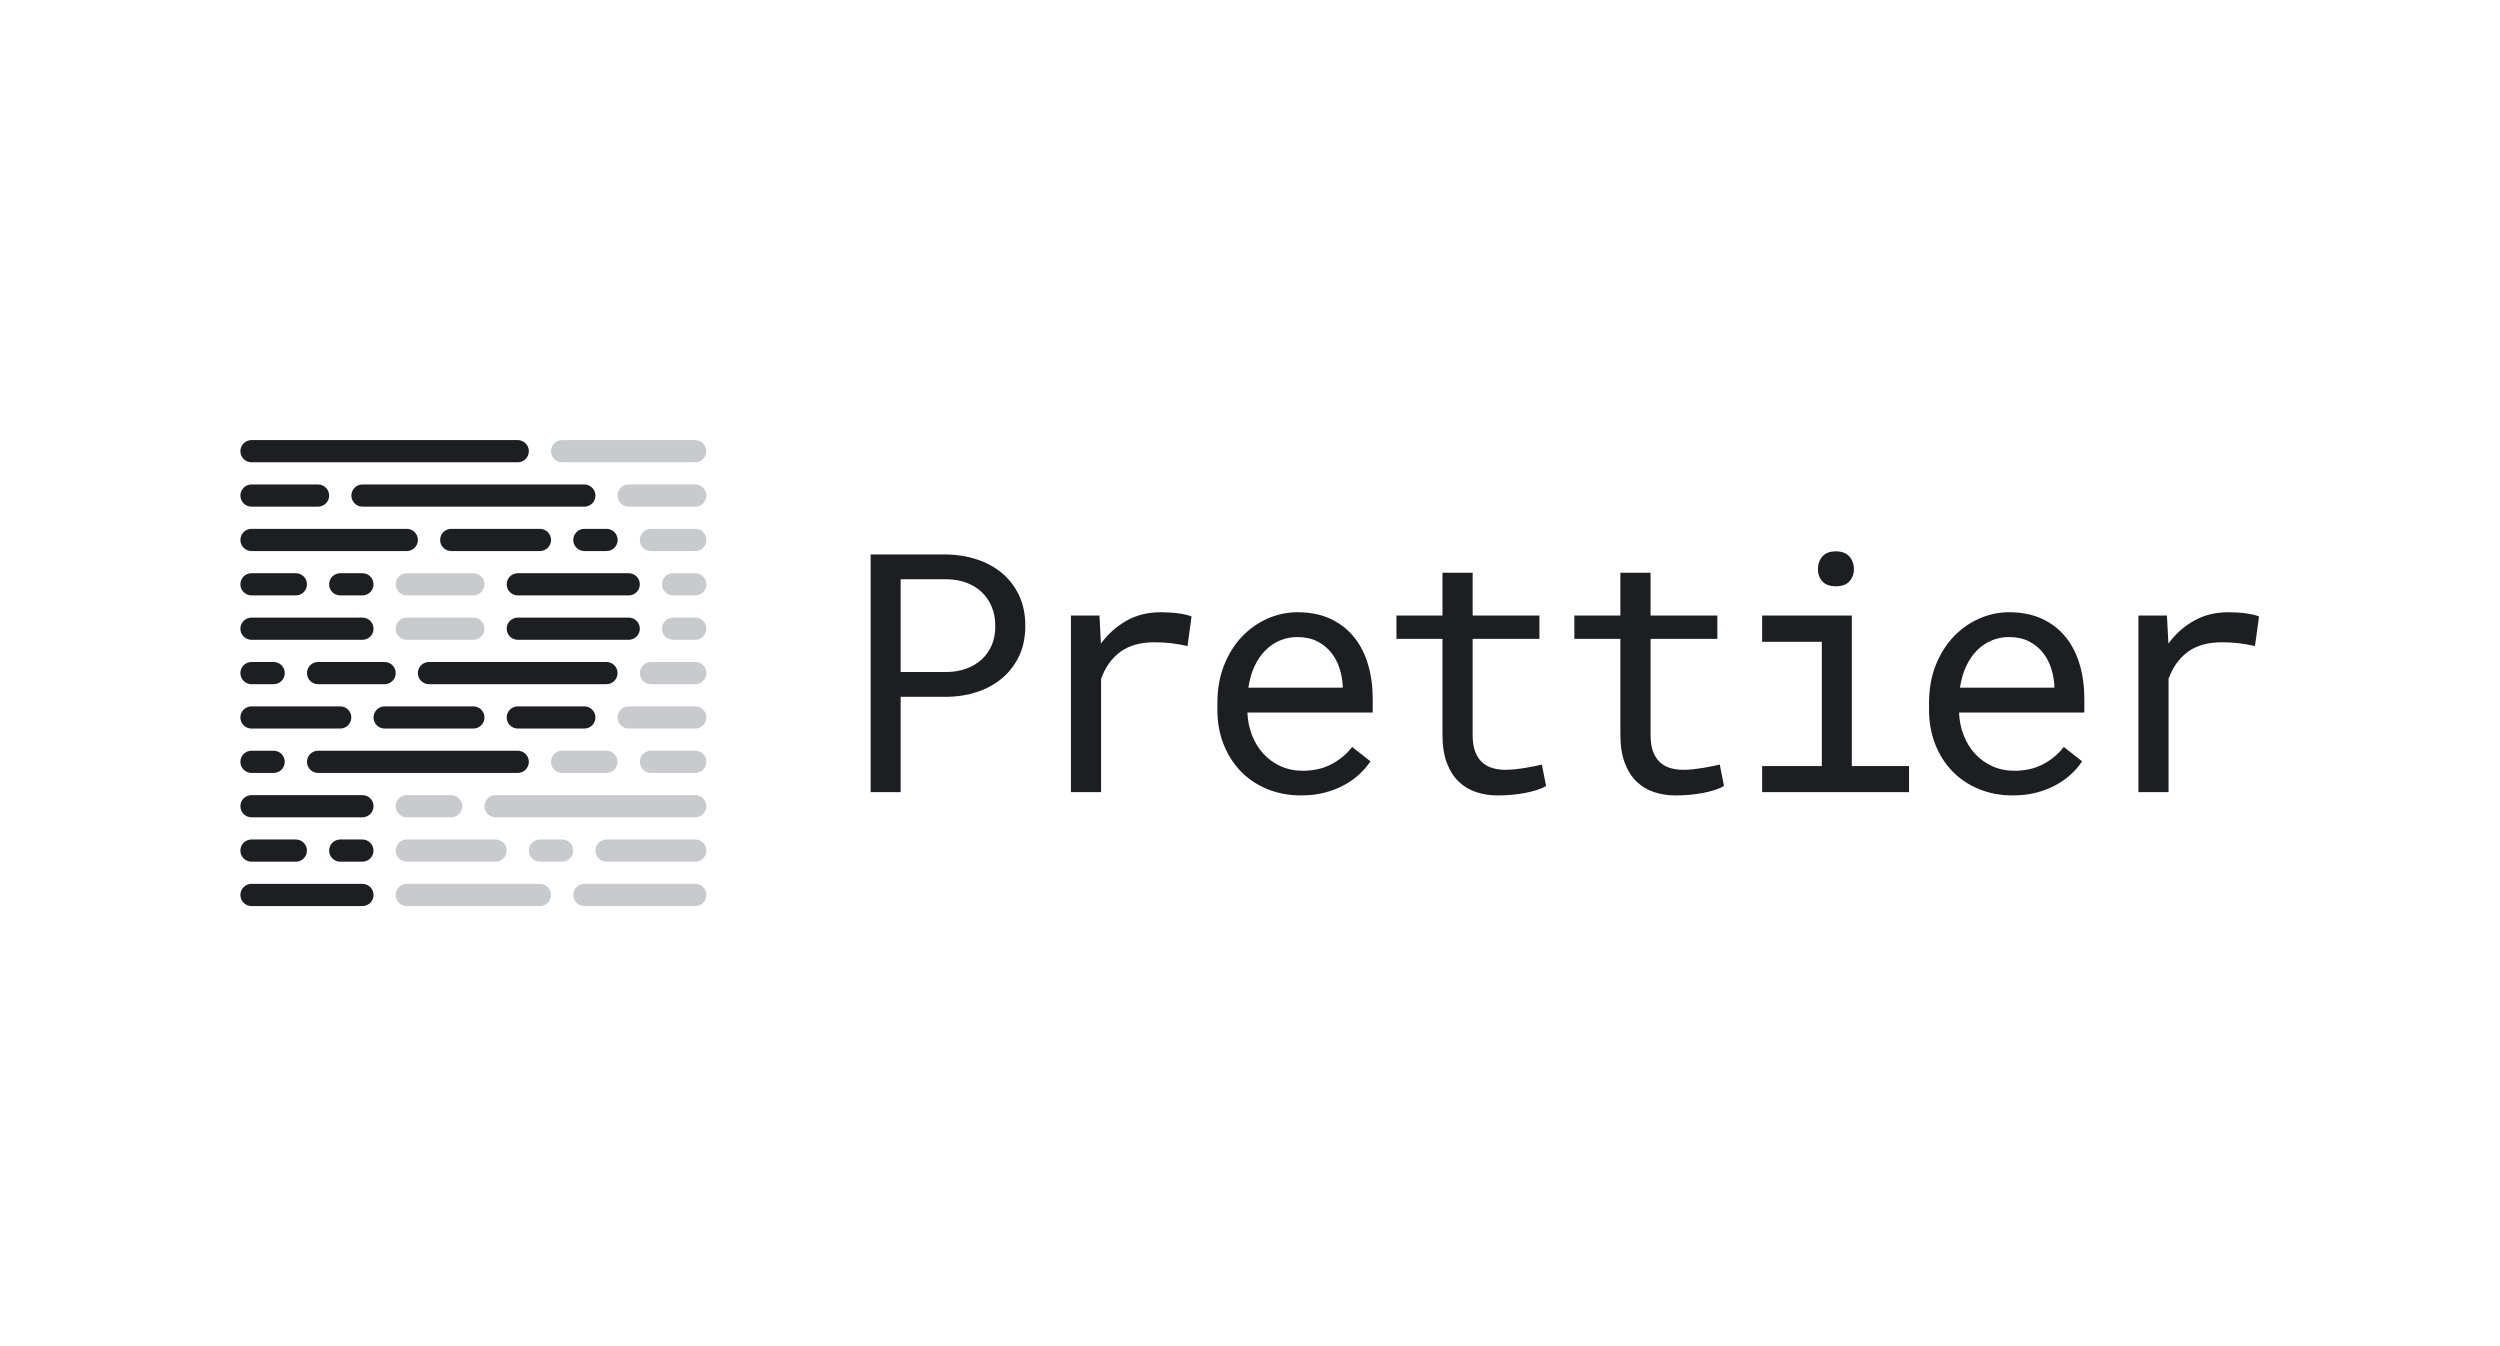 <?xml version="1.0" encoding="UTF-8"?> <svg xmlns="http://www.w3.org/2000/svg" width="104" height="56" viewBox="0 0 104 56" fill="none"><g clip-path="url(#clip0_4480_72297)"><path fill-rule="evenodd" clip-rule="evenodd" d="M37.467 28.988V32.954H36.219V23.065H39.402C39.843 23.074 40.26 23.144 40.653 23.276C41.047 23.407 41.392 23.597 41.689 23.846C41.985 24.095 42.22 24.403 42.394 24.77C42.567 25.137 42.653 25.558 42.653 26.033C42.653 26.509 42.567 26.928 42.394 27.293C42.22 27.657 41.985 27.964 41.689 28.213C41.392 28.462 41.047 28.652 40.653 28.784C40.26 28.915 39.843 28.983 39.402 28.988H37.467ZM37.467 27.955H39.402C39.69 27.951 39.955 27.904 40.198 27.816C40.441 27.728 40.652 27.602 40.832 27.439C41.012 27.276 41.152 27.078 41.254 26.845C41.355 26.612 41.405 26.346 41.405 26.047C41.405 25.748 41.355 25.479 41.254 25.238C41.152 24.998 41.013 24.795 40.835 24.627C40.658 24.46 40.447 24.331 40.202 24.24C39.956 24.149 39.69 24.102 39.402 24.097H37.467V27.955ZM48.287 25.469C48.404 25.469 48.526 25.473 48.651 25.48C48.777 25.486 48.898 25.498 49.012 25.514C49.127 25.529 49.233 25.549 49.329 25.571C49.426 25.594 49.506 25.619 49.569 25.646L49.4 26.875C49.157 26.821 48.927 26.781 48.709 26.756C48.491 26.732 48.263 26.719 48.024 26.719C47.44 26.719 46.966 26.853 46.604 27.12C46.242 27.387 45.976 27.761 45.805 28.241V32.954H44.551V25.605H45.738L45.798 26.773C46.095 26.37 46.452 26.052 46.867 25.819C47.283 25.586 47.757 25.469 48.287 25.469ZM54.13 33.09C53.618 33.09 53.147 33.002 52.717 32.825C52.288 32.648 51.92 32.402 51.615 32.085C51.309 31.768 51.071 31.392 50.9 30.957C50.729 30.523 50.643 30.049 50.643 29.538V29.253C50.643 28.659 50.738 28.128 50.927 27.66C51.115 27.191 51.366 26.795 51.679 26.471C51.991 26.148 52.346 25.9 52.744 25.727C53.142 25.555 53.55 25.469 53.968 25.469C54.495 25.469 54.954 25.561 55.348 25.744C55.741 25.928 56.068 26.181 56.329 26.505C56.59 26.829 56.784 27.21 56.913 27.65C57.041 28.089 57.105 28.564 57.105 29.076V29.64H51.891C51.905 29.975 51.969 30.289 52.083 30.584C52.198 30.878 52.355 31.135 52.556 31.355C52.756 31.574 52.995 31.747 53.274 31.874C53.553 32.001 53.861 32.064 54.198 32.064C54.643 32.064 55.039 31.974 55.385 31.793C55.731 31.611 56.019 31.372 56.248 31.073L57.01 31.67C56.889 31.856 56.737 32.034 56.555 32.203C56.373 32.373 56.163 32.524 55.924 32.655C55.686 32.786 55.416 32.892 55.115 32.971C54.814 33.05 54.486 33.09 54.13 33.09ZM53.968 26.502C53.717 26.502 53.478 26.548 53.254 26.641C53.029 26.734 52.826 26.87 52.647 27.049C52.467 27.227 52.315 27.447 52.191 27.707C52.068 27.968 51.981 28.268 51.932 28.607H55.857V28.512C55.843 28.268 55.797 28.025 55.719 27.785C55.64 27.545 55.524 27.33 55.371 27.14C55.218 26.95 55.026 26.796 54.795 26.678C54.563 26.561 54.288 26.502 53.968 26.502ZM61.262 23.826V25.605H64.04V26.576H61.262V30.57C61.262 30.855 61.298 31.091 61.37 31.276C61.442 31.462 61.541 31.61 61.666 31.721C61.792 31.832 61.937 31.91 62.102 31.956C62.266 32.001 62.44 32.024 62.624 32.024C62.759 32.024 62.898 32.016 63.042 32C63.186 31.984 63.327 31.965 63.464 31.942C63.601 31.919 63.729 31.896 63.848 31.871C63.968 31.846 64.065 31.824 64.142 31.806L64.317 32.696C64.214 32.759 64.088 32.815 63.939 32.862C63.791 32.91 63.629 32.951 63.454 32.985C63.278 33.019 63.093 33.045 62.897 33.063C62.702 33.081 62.507 33.09 62.314 33.09C61.99 33.09 61.688 33.044 61.407 32.951C61.126 32.858 60.882 32.711 60.675 32.509C60.468 32.308 60.305 32.047 60.186 31.728C60.067 31.409 60.007 31.023 60.007 30.57V26.576H58.092V25.605H60.007V23.826H61.262ZM68.663 23.826V25.605H71.442V26.576H68.663V30.57C68.663 30.855 68.699 31.091 68.771 31.276C68.843 31.462 68.942 31.61 69.068 31.721C69.194 31.832 69.338 31.91 69.503 31.956C69.667 32.001 69.841 32.024 70.025 32.024C70.16 32.024 70.3 32.016 70.444 32C70.587 31.984 70.728 31.965 70.865 31.942C71.002 31.919 71.13 31.896 71.249 31.871C71.369 31.846 71.466 31.824 71.543 31.806L71.718 32.696C71.615 32.759 71.489 32.815 71.341 32.862C71.192 32.91 71.03 32.951 70.855 32.985C70.68 33.019 70.494 33.045 70.299 33.063C70.103 33.081 69.908 33.09 69.715 33.09C69.391 33.09 69.089 33.044 68.808 32.951C68.527 32.858 68.283 32.711 68.076 32.509C67.869 32.308 67.706 32.047 67.587 31.728C67.468 31.409 67.408 31.023 67.408 30.57V26.576H65.493V25.605H67.408V23.826H68.663ZM73.305 25.605H77.035V31.867H79.416V32.954H73.305V31.867H75.788V26.699H73.305V25.605ZM75.626 23.676C75.626 23.468 75.688 23.293 75.811 23.15C75.935 23.007 76.123 22.936 76.374 22.936C76.622 22.936 76.808 23.007 76.934 23.15C77.06 23.293 77.123 23.468 77.123 23.676C77.123 23.88 77.06 24.05 76.934 24.186C76.808 24.322 76.622 24.39 76.374 24.39C76.123 24.39 75.935 24.322 75.811 24.186C75.688 24.05 75.626 23.88 75.626 23.676ZM83.735 33.09C83.222 33.09 82.751 33.002 82.322 32.825C81.893 32.648 81.525 32.402 81.219 32.085C80.913 31.768 80.675 31.392 80.504 30.957C80.334 30.523 80.248 30.049 80.248 29.538V29.253C80.248 28.659 80.343 28.128 80.531 27.66C80.72 27.191 80.971 26.795 81.283 26.471C81.596 26.148 81.951 25.9 82.349 25.727C82.747 25.555 83.155 25.469 83.573 25.469C84.099 25.469 84.559 25.561 84.953 25.744C85.346 25.928 85.673 26.181 85.934 26.505C86.195 26.829 86.389 27.21 86.517 27.65C86.645 28.089 86.709 28.564 86.709 29.076V29.64H81.496C81.509 29.975 81.573 30.289 81.688 30.584C81.803 30.878 81.96 31.135 82.16 31.355C82.36 31.574 82.6 31.747 82.879 31.874C83.157 32.001 83.465 32.064 83.802 32.064C84.248 32.064 84.643 31.974 84.99 31.793C85.336 31.611 85.624 31.372 85.853 31.073L86.615 31.67C86.494 31.856 86.342 32.034 86.16 32.203C85.978 32.373 85.767 32.524 85.529 32.655C85.291 32.786 85.021 32.892 84.72 32.971C84.418 33.05 84.09 33.09 83.735 33.09ZM83.573 26.502C83.321 26.502 83.083 26.548 82.858 26.641C82.633 26.734 82.431 26.87 82.251 27.049C82.071 27.227 81.92 27.447 81.796 27.707C81.672 27.968 81.586 28.268 81.536 28.607H85.462V28.512C85.448 28.268 85.402 28.025 85.323 27.785C85.245 27.545 85.129 27.33 84.976 27.14C84.823 26.95 84.631 26.796 84.399 26.678C84.168 26.561 83.892 26.502 83.573 26.502ZM92.694 25.469C92.811 25.469 92.933 25.473 93.058 25.48C93.184 25.486 93.305 25.498 93.419 25.514C93.534 25.529 93.64 25.549 93.736 25.571C93.833 25.594 93.913 25.619 93.976 25.646L93.807 26.875C93.564 26.821 93.334 26.781 93.116 26.756C92.898 26.732 92.669 26.719 92.431 26.719C91.847 26.719 91.373 26.853 91.011 27.12C90.65 27.387 90.383 27.761 90.212 28.241V32.954H88.958V25.605H90.145L90.206 26.773C90.502 26.37 90.859 26.052 91.275 25.819C91.69 25.586 92.164 25.469 92.694 25.469Z" fill="#1D1E22"></path><path opacity="0.5" d="M28.925 36.769H24.309C24.054 36.769 23.848 36.976 23.848 37.231C23.848 37.486 24.054 37.692 24.309 37.692H28.925C29.18 37.692 29.386 37.486 29.386 37.231C29.386 36.976 29.18 36.769 28.925 36.769Z" fill="#93969C"></path><path opacity="0.5" d="M22.461 36.769H16.922C16.668 36.769 16.461 36.976 16.461 37.231C16.461 37.486 16.668 37.692 16.922 37.692H22.461C22.716 37.692 22.922 37.486 22.922 37.231C22.922 36.976 22.716 36.769 22.461 36.769Z" fill="#93969C"></path><path d="M15.077 36.769H10.461C10.207 36.769 10 36.976 10 37.231C10 37.486 10.207 37.692 10.461 37.692H15.077C15.332 37.692 15.539 37.486 15.539 37.231C15.539 36.976 15.332 36.769 15.077 36.769Z" fill="#1D1E22"></path><path opacity="0.5" d="M28.923 34.923H25.231C24.976 34.923 24.77 35.13 24.77 35.384C24.77 35.639 24.976 35.846 25.231 35.846H28.923C29.178 35.846 29.385 35.639 29.385 35.384C29.385 35.13 29.178 34.923 28.923 34.923Z" fill="#93969C"></path><path opacity="0.5" d="M23.385 34.923H22.462C22.207 34.923 22 35.13 22 35.384C22 35.639 22.207 35.846 22.462 35.846H23.385C23.64 35.846 23.846 35.639 23.846 35.384C23.846 35.13 23.64 34.923 23.385 34.923Z" fill="#93969C"></path><path opacity="0.5" d="M20.615 34.923H16.922C16.668 34.923 16.461 35.13 16.461 35.384C16.461 35.639 16.668 35.846 16.922 35.846H20.615C20.87 35.846 21.076 35.639 21.076 35.384C21.076 35.13 20.87 34.923 20.615 34.923Z" fill="#93969C"></path><path d="M15.076 34.923H14.153C13.898 34.923 13.691 35.13 13.691 35.384C13.691 35.639 13.898 35.846 14.153 35.846H15.076C15.331 35.846 15.538 35.639 15.538 35.384C15.538 35.13 15.331 34.923 15.076 34.923Z" fill="#1D1E22"></path><path d="M12.308 34.923H10.461C10.207 34.923 10 35.13 10 35.384C10 35.639 10.207 35.846 10.461 35.846H12.308C12.563 35.846 12.769 35.639 12.769 35.384C12.769 35.13 12.563 34.923 12.308 34.923Z" fill="#1D1E22"></path><path opacity="0.5" d="M28.922 33.077H20.614C20.359 33.077 20.152 33.283 20.152 33.538C20.152 33.793 20.359 34 20.614 34H28.922C29.177 34 29.383 33.793 29.383 33.538C29.383 33.283 29.177 33.077 28.922 33.077Z" fill="#93969C"></path><path opacity="0.5" d="M18.769 33.077H16.922C16.668 33.077 16.461 33.283 16.461 33.538C16.461 33.793 16.668 34 16.922 34H18.769C19.023 34 19.23 33.793 19.23 33.538C19.23 33.283 19.023 33.077 18.769 33.077Z" fill="#93969C"></path><path d="M15.077 33.077H10.461C10.207 33.077 10 33.283 10 33.538C10 33.793 10.207 34 10.461 34H15.077C15.332 34 15.539 33.793 15.539 33.538C15.539 33.283 15.332 33.077 15.077 33.077Z" fill="#1D1E22"></path><path opacity="0.5" d="M28.925 31.23H27.079C26.824 31.23 26.617 31.437 26.617 31.692C26.617 31.947 26.824 32.154 27.079 32.154H28.925C29.18 32.154 29.386 31.947 29.386 31.692C29.386 31.437 29.18 31.23 28.925 31.23Z" fill="#93969C"></path><path opacity="0.5" d="M25.23 31.23H23.383C23.128 31.23 22.922 31.437 22.922 31.692C22.922 31.947 23.128 32.154 23.383 32.154H25.23C25.485 32.154 25.691 31.947 25.691 31.692C25.691 31.437 25.485 31.23 25.23 31.23Z" fill="#93969C"></path><path d="M21.539 31.23H13.231C12.976 31.23 12.77 31.437 12.77 31.692C12.77 31.947 12.976 32.154 13.231 32.154H21.539C21.794 32.154 22 31.947 22 31.692C22 31.437 21.794 31.23 21.539 31.23Z" fill="#1D1E22"></path><path d="M11.385 31.23H10.461C10.207 31.23 10 31.437 10 31.692C10 31.947 10.207 32.154 10.461 32.154H11.385C11.639 32.154 11.846 31.947 11.846 31.692C11.846 31.437 11.639 31.23 11.385 31.23Z" fill="#1D1E22"></path><path opacity="0.5" d="M28.922 29.385H26.153C25.898 29.385 25.691 29.591 25.691 29.846C25.691 30.101 25.898 30.308 26.153 30.308H28.922C29.177 30.308 29.384 30.101 29.384 29.846C29.384 29.591 29.177 29.385 28.922 29.385Z" fill="#93969C"></path><path d="M24.309 29.385H21.54C21.285 29.385 21.078 29.591 21.078 29.846C21.078 30.101 21.285 30.308 21.54 30.308H24.309C24.564 30.308 24.77 30.101 24.77 29.846C24.77 29.591 24.564 29.385 24.309 29.385Z" fill="#1D1E22"></path><path d="M19.693 29.385H16.001C15.746 29.385 15.539 29.591 15.539 29.846C15.539 30.101 15.746 30.308 16.001 30.308H19.693C19.948 30.308 20.154 30.101 20.154 29.846C20.154 29.591 19.948 29.385 19.693 29.385Z" fill="#1D1E22"></path><path d="M14.154 29.385H10.461C10.207 29.385 10 29.591 10 29.846C10 30.101 10.207 30.308 10.461 30.308H14.154C14.409 30.308 14.615 30.101 14.615 29.846C14.615 29.591 14.409 29.385 14.154 29.385Z" fill="#1D1E22"></path><path opacity="0.5" d="M28.925 27.539H27.079C26.824 27.539 26.617 27.745 26.617 28C26.617 28.255 26.824 28.462 27.079 28.462H28.925C29.18 28.462 29.386 28.255 29.386 28C29.386 27.745 29.18 27.539 28.925 27.539Z" fill="#93969C"></path><path d="M25.229 27.539H17.844C17.59 27.539 17.383 27.745 17.383 28C17.383 28.255 17.59 28.462 17.844 28.462H25.229C25.484 28.462 25.691 28.255 25.691 28C25.691 27.745 25.484 27.539 25.229 27.539Z" fill="#1D1E22"></path><path d="M16 27.539H13.231C12.976 27.539 12.77 27.745 12.77 28C12.77 28.255 12.976 28.462 13.231 28.462H16C16.255 28.462 16.462 28.255 16.462 28C16.462 27.745 16.255 27.539 16 27.539Z" fill="#1D1E22"></path><path d="M11.385 27.539H10.461C10.207 27.539 10 27.745 10 28C10 28.255 10.207 28.462 10.461 28.462H11.385C11.639 28.462 11.846 28.255 11.846 28C11.846 27.745 11.639 27.539 11.385 27.539Z" fill="#1D1E22"></path><path opacity="0.5" d="M28.924 25.692H28.001C27.746 25.692 27.539 25.899 27.539 26.154C27.539 26.409 27.746 26.616 28.001 26.616H28.924C29.179 26.616 29.385 26.409 29.385 26.154C29.385 25.899 29.179 25.692 28.924 25.692Z" fill="#93969C"></path><path d="M26.155 25.692H21.54C21.285 25.692 21.078 25.899 21.078 26.154C21.078 26.409 21.285 26.616 21.54 26.616H26.155C26.41 26.616 26.617 26.409 26.617 26.154C26.617 25.899 26.41 25.692 26.155 25.692Z" fill="#1D1E22"></path><path opacity="0.5" d="M19.692 25.692H16.922C16.668 25.692 16.461 25.899 16.461 26.154C16.461 26.409 16.668 26.616 16.922 26.616H19.692C19.947 26.616 20.153 26.409 20.153 26.154C20.153 25.899 19.947 25.692 19.692 25.692Z" fill="#93969C"></path><path d="M15.077 25.692H10.461C10.207 25.692 10 25.899 10 26.154C10 26.409 10.207 26.616 10.461 26.616H15.077C15.332 26.616 15.539 26.409 15.539 26.154C15.539 25.899 15.332 25.692 15.077 25.692Z" fill="#1D1E22"></path><path opacity="0.5" d="M28.924 23.846H28.001C27.746 23.846 27.539 24.053 27.539 24.308C27.539 24.563 27.746 24.769 28.001 24.769H28.924C29.179 24.769 29.385 24.563 29.385 24.308C29.385 24.053 29.179 23.846 28.924 23.846Z" fill="#93969C"></path><path d="M26.155 23.846H21.54C21.285 23.846 21.078 24.053 21.078 24.308C21.078 24.563 21.285 24.769 21.54 24.769H26.155C26.41 24.769 26.617 24.563 26.617 24.308C26.617 24.053 26.41 23.846 26.155 23.846Z" fill="#1D1E22"></path><path opacity="0.5" d="M19.692 23.846H16.922C16.668 23.846 16.461 24.053 16.461 24.308C16.461 24.563 16.668 24.769 16.922 24.769H19.692C19.947 24.769 20.153 24.563 20.153 24.308C20.153 24.053 19.947 23.846 19.692 23.846Z" fill="#93969C"></path><path d="M15.076 23.846H14.153C13.898 23.846 13.691 24.053 13.691 24.308C13.691 24.563 13.898 24.769 14.153 24.769H15.076C15.331 24.769 15.538 24.563 15.538 24.308C15.538 24.053 15.331 23.846 15.076 23.846Z" fill="#1D1E22"></path><path d="M12.308 23.846H10.461C10.207 23.846 10 24.053 10 24.308C10 24.563 10.207 24.769 10.461 24.769H12.308C12.563 24.769 12.769 24.563 12.769 24.308C12.769 24.053 12.563 23.846 12.308 23.846Z" fill="#1D1E22"></path><path opacity="0.5" d="M28.925 22H27.079C26.824 22 26.617 22.207 26.617 22.462C26.617 22.716 26.824 22.923 27.079 22.923H28.925C29.18 22.923 29.386 22.716 29.386 22.462C29.386 22.207 29.18 22 28.925 22Z" fill="#93969C"></path><path d="M25.232 22H24.309C24.054 22 23.848 22.207 23.848 22.462C23.848 22.716 24.054 22.923 24.309 22.923H25.232C25.487 22.923 25.694 22.716 25.694 22.462C25.694 22.207 25.487 22 25.232 22Z" fill="#1D1E22"></path><path d="M22.462 22H18.77C18.515 22 18.309 22.207 18.309 22.462C18.309 22.716 18.515 22.923 18.77 22.923H22.462C22.717 22.923 22.924 22.716 22.924 22.462C22.924 22.207 22.717 22 22.462 22Z" fill="#1D1E22"></path><path d="M16.923 22H10.461C10.207 22 10 22.207 10 22.462C10 22.716 10.207 22.923 10.461 22.923H16.923C17.178 22.923 17.385 22.716 17.385 22.462C17.385 22.207 17.178 22 16.923 22Z" fill="#1D1E22"></path><path opacity="0.5" d="M28.922 20.154H26.153C25.898 20.154 25.691 20.36 25.691 20.615C25.691 20.87 25.898 21.077 26.153 21.077H28.922C29.177 21.077 29.384 20.87 29.384 20.615C29.384 20.36 29.177 20.154 28.922 20.154Z" fill="#93969C"></path><path d="M24.309 20.154H15.079C14.824 20.154 14.617 20.36 14.617 20.615C14.617 20.87 14.824 21.077 15.079 21.077H24.309C24.564 21.077 24.771 20.87 24.771 20.615C24.771 20.36 24.564 20.154 24.309 20.154Z" fill="#1D1E22"></path><path d="M13.231 20.154H10.461C10.207 20.154 10 20.36 10 20.615C10 20.87 10.207 21.077 10.461 21.077H13.231C13.486 21.077 13.692 20.87 13.692 20.615C13.692 20.36 13.486 20.154 13.231 20.154Z" fill="#1D1E22"></path><path opacity="0.5" d="M28.922 18.308H23.383C23.128 18.308 22.922 18.514 22.922 18.769C22.922 19.024 23.128 19.231 23.383 19.231H28.922C29.177 19.231 29.383 19.024 29.383 18.769C29.383 18.514 29.177 18.308 28.922 18.308Z" fill="#93969C"></path><path d="M21.538 18.308H10.461C10.207 18.308 10 18.514 10 18.769C10 19.024 10.207 19.231 10.461 19.231H21.538C21.793 19.231 22 19.024 22 18.769C22 18.514 21.793 18.308 21.538 18.308Z" fill="#1D1E22"></path></g><defs><clipPath id="clip0_4480_72297"><rect width="84" height="19.385" fill="white" transform="translate(10 18.308)"></rect></clipPath></defs></svg> 